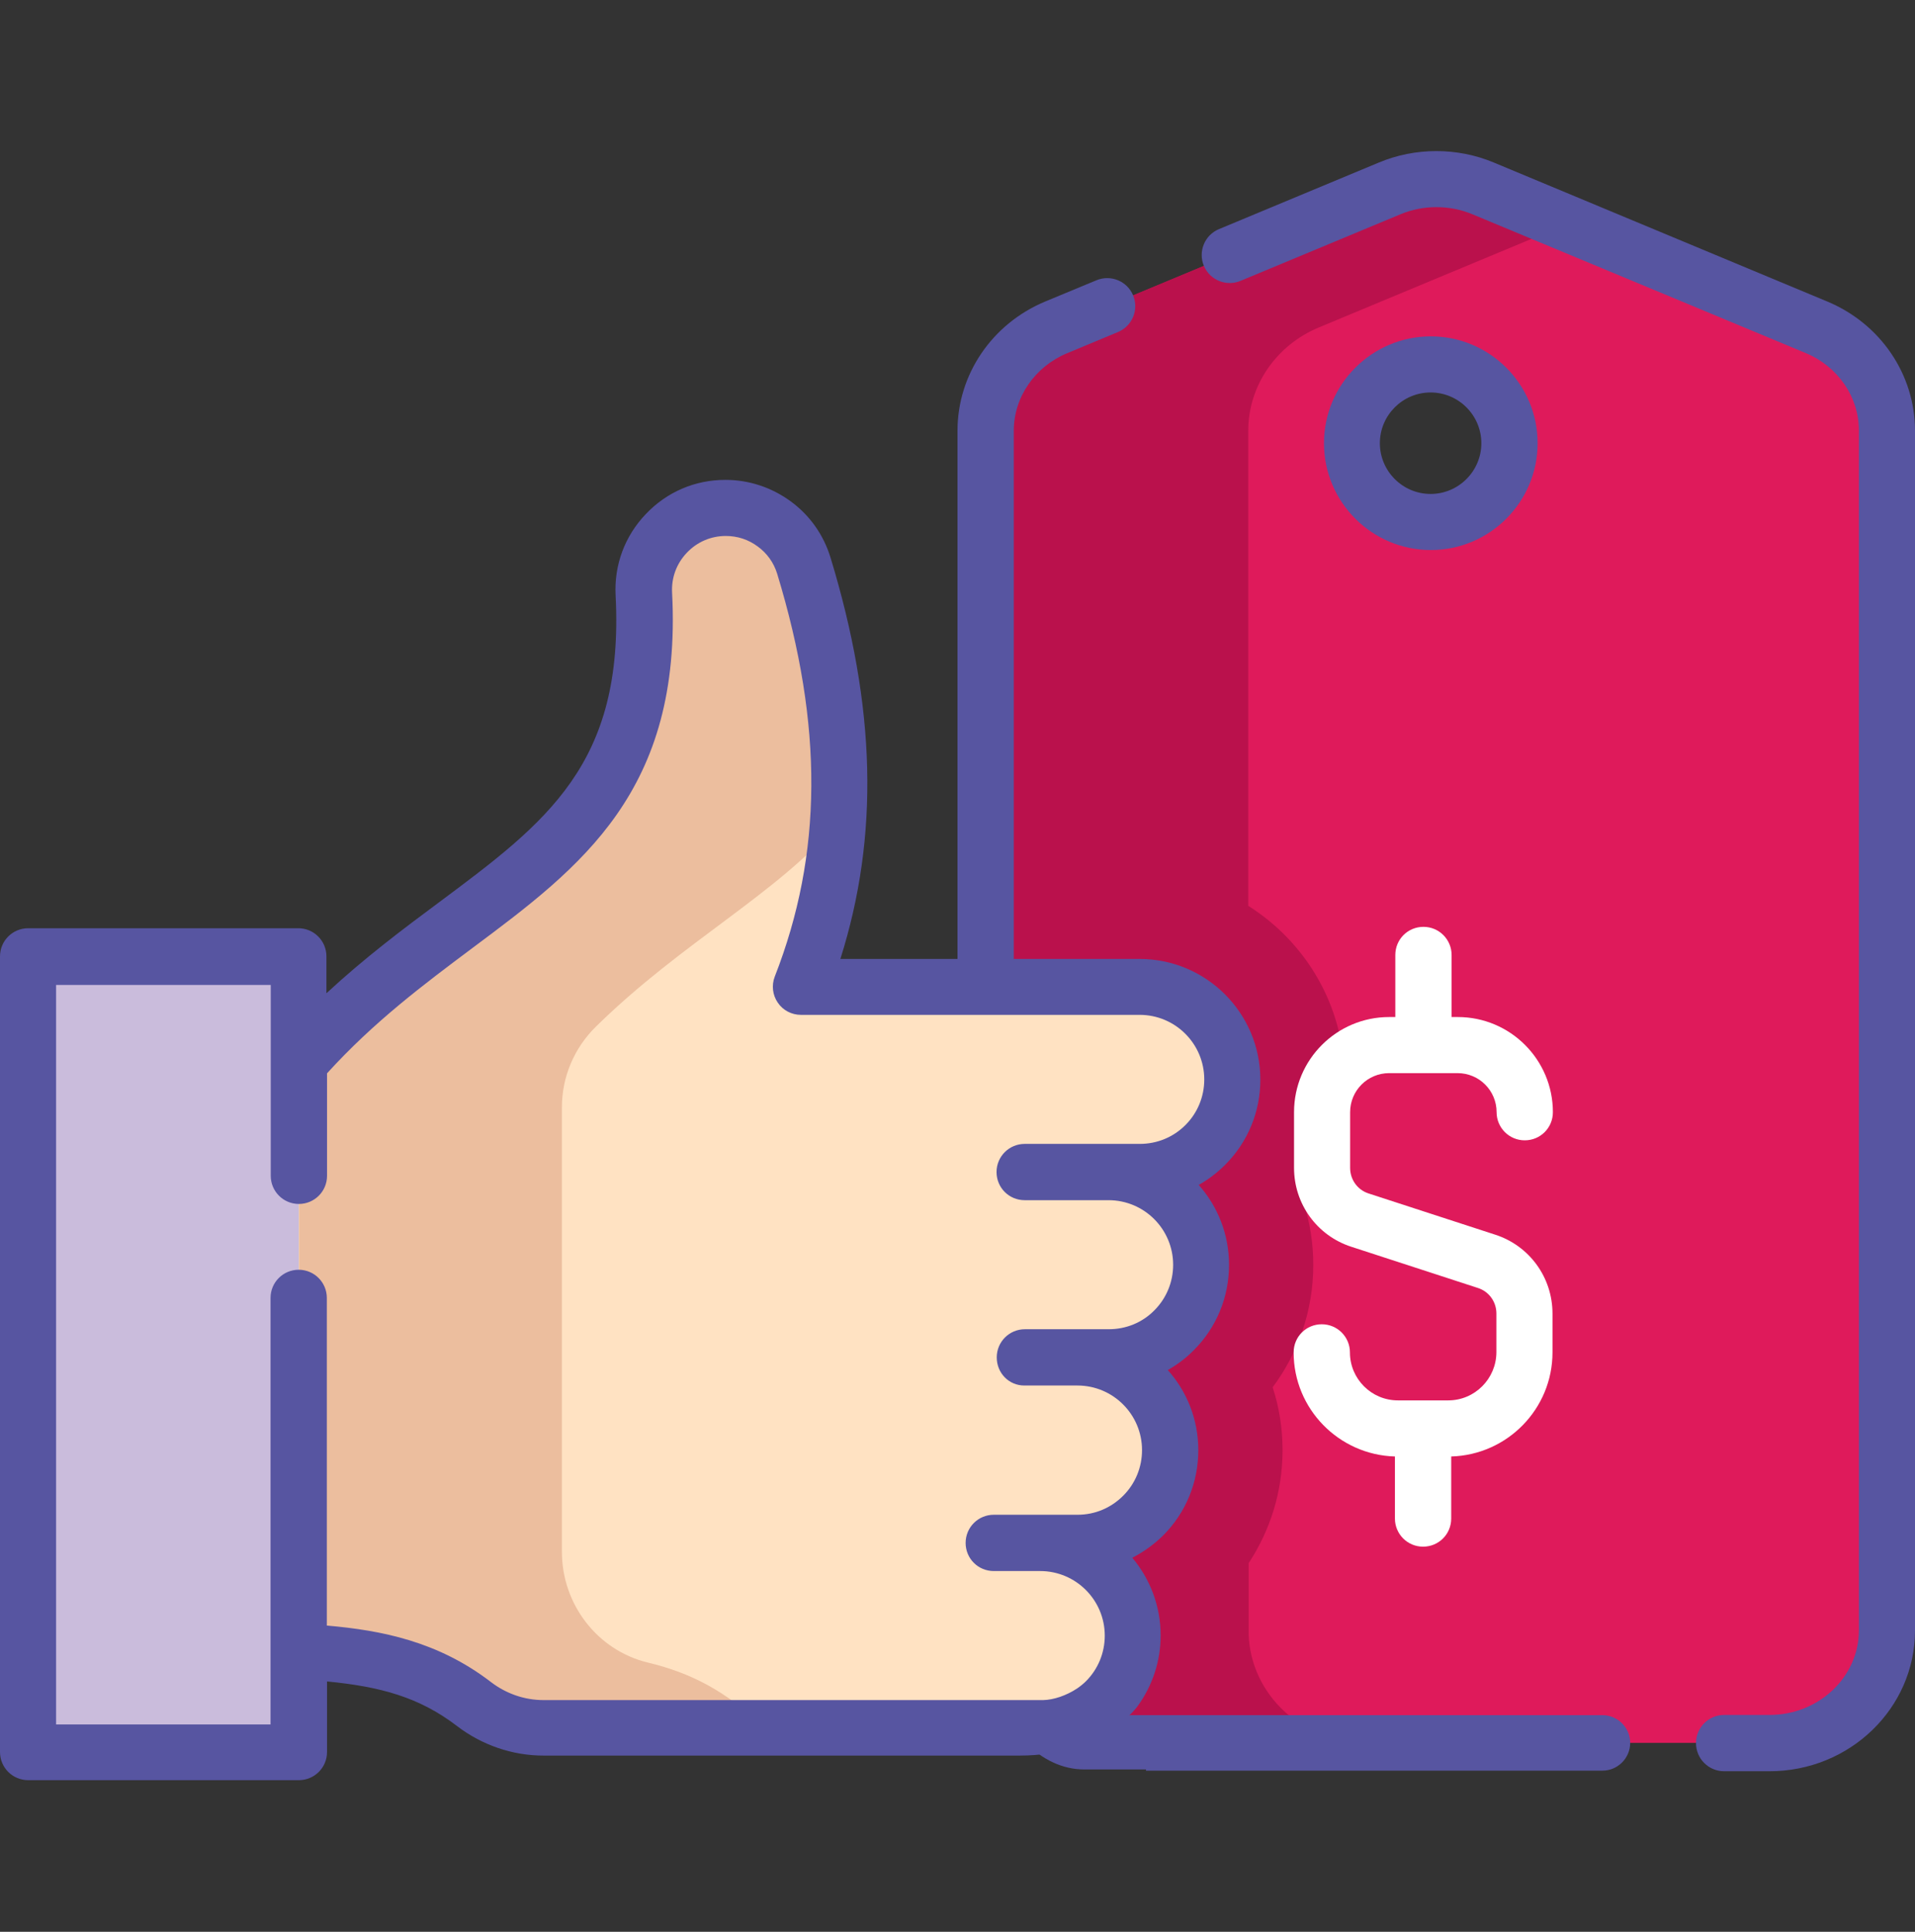 <?xml version="1.0" encoding="utf-8"?>
<!-- Generator: Adobe Illustrator 23.0.2, SVG Export Plug-In . SVG Version: 6.00 Build 0)  -->
<svg version="1.1" id="Layer_1" xmlns="http://www.w3.org/2000/svg" xmlns:xlink="http://www.w3.org/1999/xlink" x="0px" y="0px"
	 viewBox="0 0 966.2 974.6" style="enable-background:new 0 0 966.2 974.6;" xml:space="preserve">
<rect x="0" y="0" width="966.2" height="974.6" fill="#333333" stroke="none"/>
<style type="text/css">
	.st0{fill:#DF1A5B;}
	.st1{fill:#BA114C;}
	.st2{fill:#CABCDC;}
	.st3{fill:#5755A1;}
	.st4{fill:#FFF3DE;}
	.st5{fill:#FFE2C2;}
	.st6{fill:#ECBE9E;}
	.st7{fill:#FFFFFF;}
</style>
<path class="st0" d="M916.4,165.2l-168.1-70c-15-6.3-32.1-6.3-47.2,0l-168.1,70c-21.6,9-35.6,29.5-35.6,52.1v301.4l0.1,306l0,0
	c1.2,30.4,27.2,54.6,59.2,54.6h336.2c32.7,0,59.2-25.4,59.2-56.8V217.3C952,194.7,938,174.2,916.4,165.2L916.4,165.2z M721.8,263.4
	c-22,0-39.8-17.8-39.8-39.8s17.8-39.8,39.8-39.8s39.8,17.8,39.8,39.8S743.8,263.4,721.8,263.4z"/>
<path class="st1" d="M630,824.8L630,824.8v-36.2c10.8-16.4,17.1-35.9,17.1-57c0-11-1.7-21.7-5-31.7c12.9-17.3,20.5-38.6,20.5-61.8
	c0-10.9-1.7-21.5-4.9-31.4c13-17.3,20.7-38.8,20.7-62c0-36.9-19.4-69.3-48.6-87.7V217.3c0-22.6,14-43.1,35.6-52.1L791,112.9
	l-42.7-17.8c-15-6.3-32.1-6.3-47.2,0l-168.1,70c-21.6,9-35.6,29.5-35.6,52.1V441v77.6l0,0l0.1,306l0,0l0,0
	c1.2,30.4,27.2,54.6,59.2,54.6h56.2l0,0h76.4C657.2,879.4,631.2,855.1,630,824.8L630,824.8z"/>
<path class="st2" d="M150.8,884.1H14.2V482.8h136.6V884.1z"/>
<g>
	<path class="st3" d="M808.5,865.3H612.8h-34.6h-7.8c0,0-58.9,9.6-58.9-62.4V624V217.3c0-16.9,10.6-32.3,26.9-39.1l25.7-10.7
		c7.2-3,10.6-11.3,7.6-18.5s-11.3-10.6-18.5-7.6l-25.8,10.7c-26.9,11.2-44.3,36.8-44.3,65.2V624v184.9c0,0,18,83.8,64.1,83.8
		c12.1,0,22.4,0,31,0v0.6h230.3c7.7,0,14-6.3,14-14v0C822.5,871.6,816.2,865.3,808.5,865.3z"/>
	<path class="st3" d="M921.9,152.1L753.7,82c-18.4-7.7-39.6-7.7-58,0L615,115.6c-7.2,3-10.6,11.3-7.6,18.5c3,7.2,11.3,10.6,18.5,7.6
		l80.7-33.6c11.5-4.8,24.7-4.8,36.3,0l168.1,70c16.4,6.8,26.9,22.2,26.9,39.1v605.3c0,23.5-20.2,42.7-45.1,42.7h-22.9
		c-7.8,0-14.2,6.3-14.2,14.2c0,7.8,6.3,14.2,14.2,14.2h22.9c40.5,0,73.4-31.8,73.4-71V217.3C966.2,188.9,948.8,163.3,921.9,152.1z"
		/>
	<path class="st3" d="M775.8,223.6c0-29.7-24.2-53.9-53.9-53.9S668,193.9,668,223.6s24.2,53.9,53.9,53.9S775.8,253.3,775.8,223.6z
		 M696.2,223.6c0-14.1,11.5-25.6,25.6-25.6s25.6,11.5,25.6,25.6s-11.5,25.6-25.6,25.6C707.7,249.2,696.2,237.7,696.2,223.6z"/>
</g>
<path class="st4" d="M501.3,778.3h23.4c25.8,0,46.7,20.9,46.7,46.7s-20.9,46.7-46.7,46.7H274c-12.6,0-24.8-4.3-34.9-12
	c-26.4-20.3-54.4-24.5-88.3-26.6v-297c79.9-91.3,181.2-99.9,174.1-236.3c-1.2-23.6,17.6-43.4,41.2-43.4c18.1,0,34.2,11.7,39.4,29
	c21.4,70.3,26.8,140.1-1.5,212.5h170.9c25.8,0,46.7,20.9,46.7,46.7s-20.9,46.7-46.7,46.7h-58.1h42.3c25.8,0,46.7,20.9,46.7,46.7
	s-20.9,46.7-46.7,46.7h-42.3h26.8c25.8,0,46.7,20.9,46.7,46.7s-20.9,46.7-46.7,46.7L501.3,778.3L501.3,778.3z"/>
<path class="st5" d="M501.3,778.3h23.4c25.8,0,46.7,20.9,46.7,46.7s-20.9,46.7-46.7,46.7H274c-12.6,0-24.8-4.3-34.9-12
	c-26.4-20.3-54.4-24.5-88.3-26.6v-297c79.9-91.3,181.2-99.9,174.1-236.3c-1.2-23.6,17.6-43.4,41.2-43.4c18.1,0,34.2,11.7,39.4,29
	c21.4,70.3,26.8,140.1-1.5,212.5h170.9c25.8,0,46.7,20.9,46.7,46.7s-20.9,46.7-46.7,46.7h-58.1h42.3c25.8,0,46.7,20.9,46.7,46.7
	s-20.9,46.7-46.7,46.7h-42.3h26.8c25.8,0,46.7,20.9,46.7,46.7s-20.9,46.7-46.7,46.7L501.3,778.3L501.3,778.3z"/>
<path class="st6" d="M422.8,415c-31.1,36.3-78.4,60-122.1,102.9c-11,10.8-17.2,25.4-17.2,40.8v224.2c0,26.4,17.9,49.8,43.5,55.9
	c20.9,5,39.8,14.3,58.3,32.9H274c-12.6,0-24.8-4.3-34.8-11.9c-26.4-20.2-54.4-24.5-88.3-26.6V536.1c80-91.4,181.3-99.9,174.1-236.6
	c-1.2-23.5,17.7-43.1,41.2-43.1c9,0,17.6,2.9,24.5,8s12.3,12.3,14.9,21C418.7,328.6,425.8,371.5,422.8,415L422.8,415z"/>
<path class="st3" d="M574.1,860.6c7.4-10.3,11.5-22.6,11.5-35.5c0-14.9-5.4-28.6-14.3-39.2c5.6-2.9,10.8-6.6,15.5-11.2
	c11.5-11.5,17.8-26.8,17.8-43.1c0-15.5-5.8-29.7-15.4-40.4c4.7-2.7,9.2-6,13.1-10c11.5-11.5,17.8-26.8,17.8-43.1
	c0-15.5-5.8-29.6-15.3-40.3c4.8-2.7,9.3-6.1,13.3-10.1c11.5-11.5,17.8-26.8,17.8-43c0-33.6-27.3-60.9-60.9-60.9h-56.9l-42.8,0H424
	c19.7-62.2,18-127.2-5-202.6c-3.5-11.4-10.4-21.2-20.1-28.3c-9.6-7-21-10.8-32.9-10.8c-15.4,0-29.6,6.1-40.2,17.3
	c-10.6,11.1-16,25.7-15.2,41c4.4,85.1-34.8,114.4-89.2,154.9c-17.9,13.3-37.4,27.9-56.7,45.8v-18.6c0-7.8-6.3-14.2-14.2-14.2H14.2
	c-7.8,0-14.2,6.3-14.2,14.2v401.4c0,7.8,6.3,14.2,14.2,14.2h136.6c7.8,0,14.2-6.3,14.2-14.2v-35.6c26.9,2.6,46.5,7.9,65.6,22.5
	c12.5,9.6,28,14.9,43.5,14.9h240.4C556.6,885.7,574.1,860.6,574.1,860.6z M247.7,848.6c-26.7-20.5-55.2-26.1-82.8-28.5V654.8
	c0-7.8-6.3-14.2-14.2-14.2c-7.8,0-14.2,6.3-14.2,14.2V870H28.3V496.9h108.3v96.3c0,7.8,6.3,14.2,14.2,14.2c7.8,0,14.2-6.3,14.2-14.2
	v-51.7c23.7-26.1,49-45,73.6-63.4C293,437.5,344.3,399.2,339.1,299c-0.4-7.5,2.2-14.6,7.4-20.1c5.2-5.5,12.2-8.5,19.7-8.5
	c5.9,0,11.4,1.8,16.1,5.3c4.7,3.4,8.1,8.2,9.8,13.7c23.4,76.8,23,141.4-1.2,203.3c-1.7,4.4-1.1,9.3,1.5,13.1c2.6,3.9,7,6.2,11.7,6.2
	H575c18,0,32.6,14.6,32.6,32.6c0,8.7-3.4,16.9-9.5,23c-6.2,6.2-14.4,9.5-23,9.5H517c-7.8,0-14.2,6.3-14.2,14.2s6.3,14.2,14.2,14.2
	h42.3c18,0,32.6,14.6,32.6,32.6c0,8.7-3.4,16.9-9.5,23c-6.1,6.2-14.3,9.5-23,9.5h-42.3c-7.8,0-14.2,6.3-14.2,14.2S509,699,516.8,699
	h26.8c18,0,32.6,14.6,32.6,32.6c0,8.7-3.4,16.9-9.5,23c-6.2,6.2-14.3,9.6-23,9.6h-18.9h-23.4c-7.8,0-14.2,6.3-14.2,14.2
	s6.3,14.2,14.2,14.2h23.4c18,0,32.6,14.6,32.6,32.6c0,8.7-3.4,16.9-9.5,23c-1.3,1.3-2.8,2.5-4.4,3.6c-5.4,3.6-11.9,5.8-17.2,5.9
	c-0.1,0-4.5,0-12.2,0c-50.4,0-239.9,0-239.9,0C264.7,857.7,255.4,854.5,247.7,848.6L247.7,848.6z"/>
<path class="st7" d="M730.7,706.5h-25.4c-13.4,0-24.2-10.9-24.2-24.2c0-7.8-6.3-14.2-14.2-14.2s-14.2,6.3-14.2,14.2
	c0,28.5,22.8,51.7,51.1,52.5v31.3c0,7.8,6.3,14.2,14.2,14.2s14.2-6.3,14.2-14.2v-31.3c28.3-0.8,51.1-24,51.1-52.5v-19.6
	c0-18.2-11.6-34.2-28.9-39.8l-63.9-20.8c-5.6-1.8-9.3-7-9.3-12.9v-28.1c0-10.9,8.8-19.7,19.7-19.7h34.5c10.9,0,19.7,8.8,19.7,19.7
	c0,7.8,6.3,14.2,14.2,14.2s14.2-6.3,14.2-14.2c0-26.5-21.5-48-48-48h-3.1v-31.3c0-7.8-6.3-14.2-14.2-14.2s-14.2,6.3-14.2,14.2v31.3
	h-3.1c-26.5,0-48,21.5-48,48v28.1c0,18.2,11.6,34.2,28.9,39.8l63.9,20.8c5.6,1.8,9.3,7,9.3,12.9v19.6
	C754.9,695.6,744.1,706.5,730.7,706.5L730.7,706.5z"/>
</svg>
